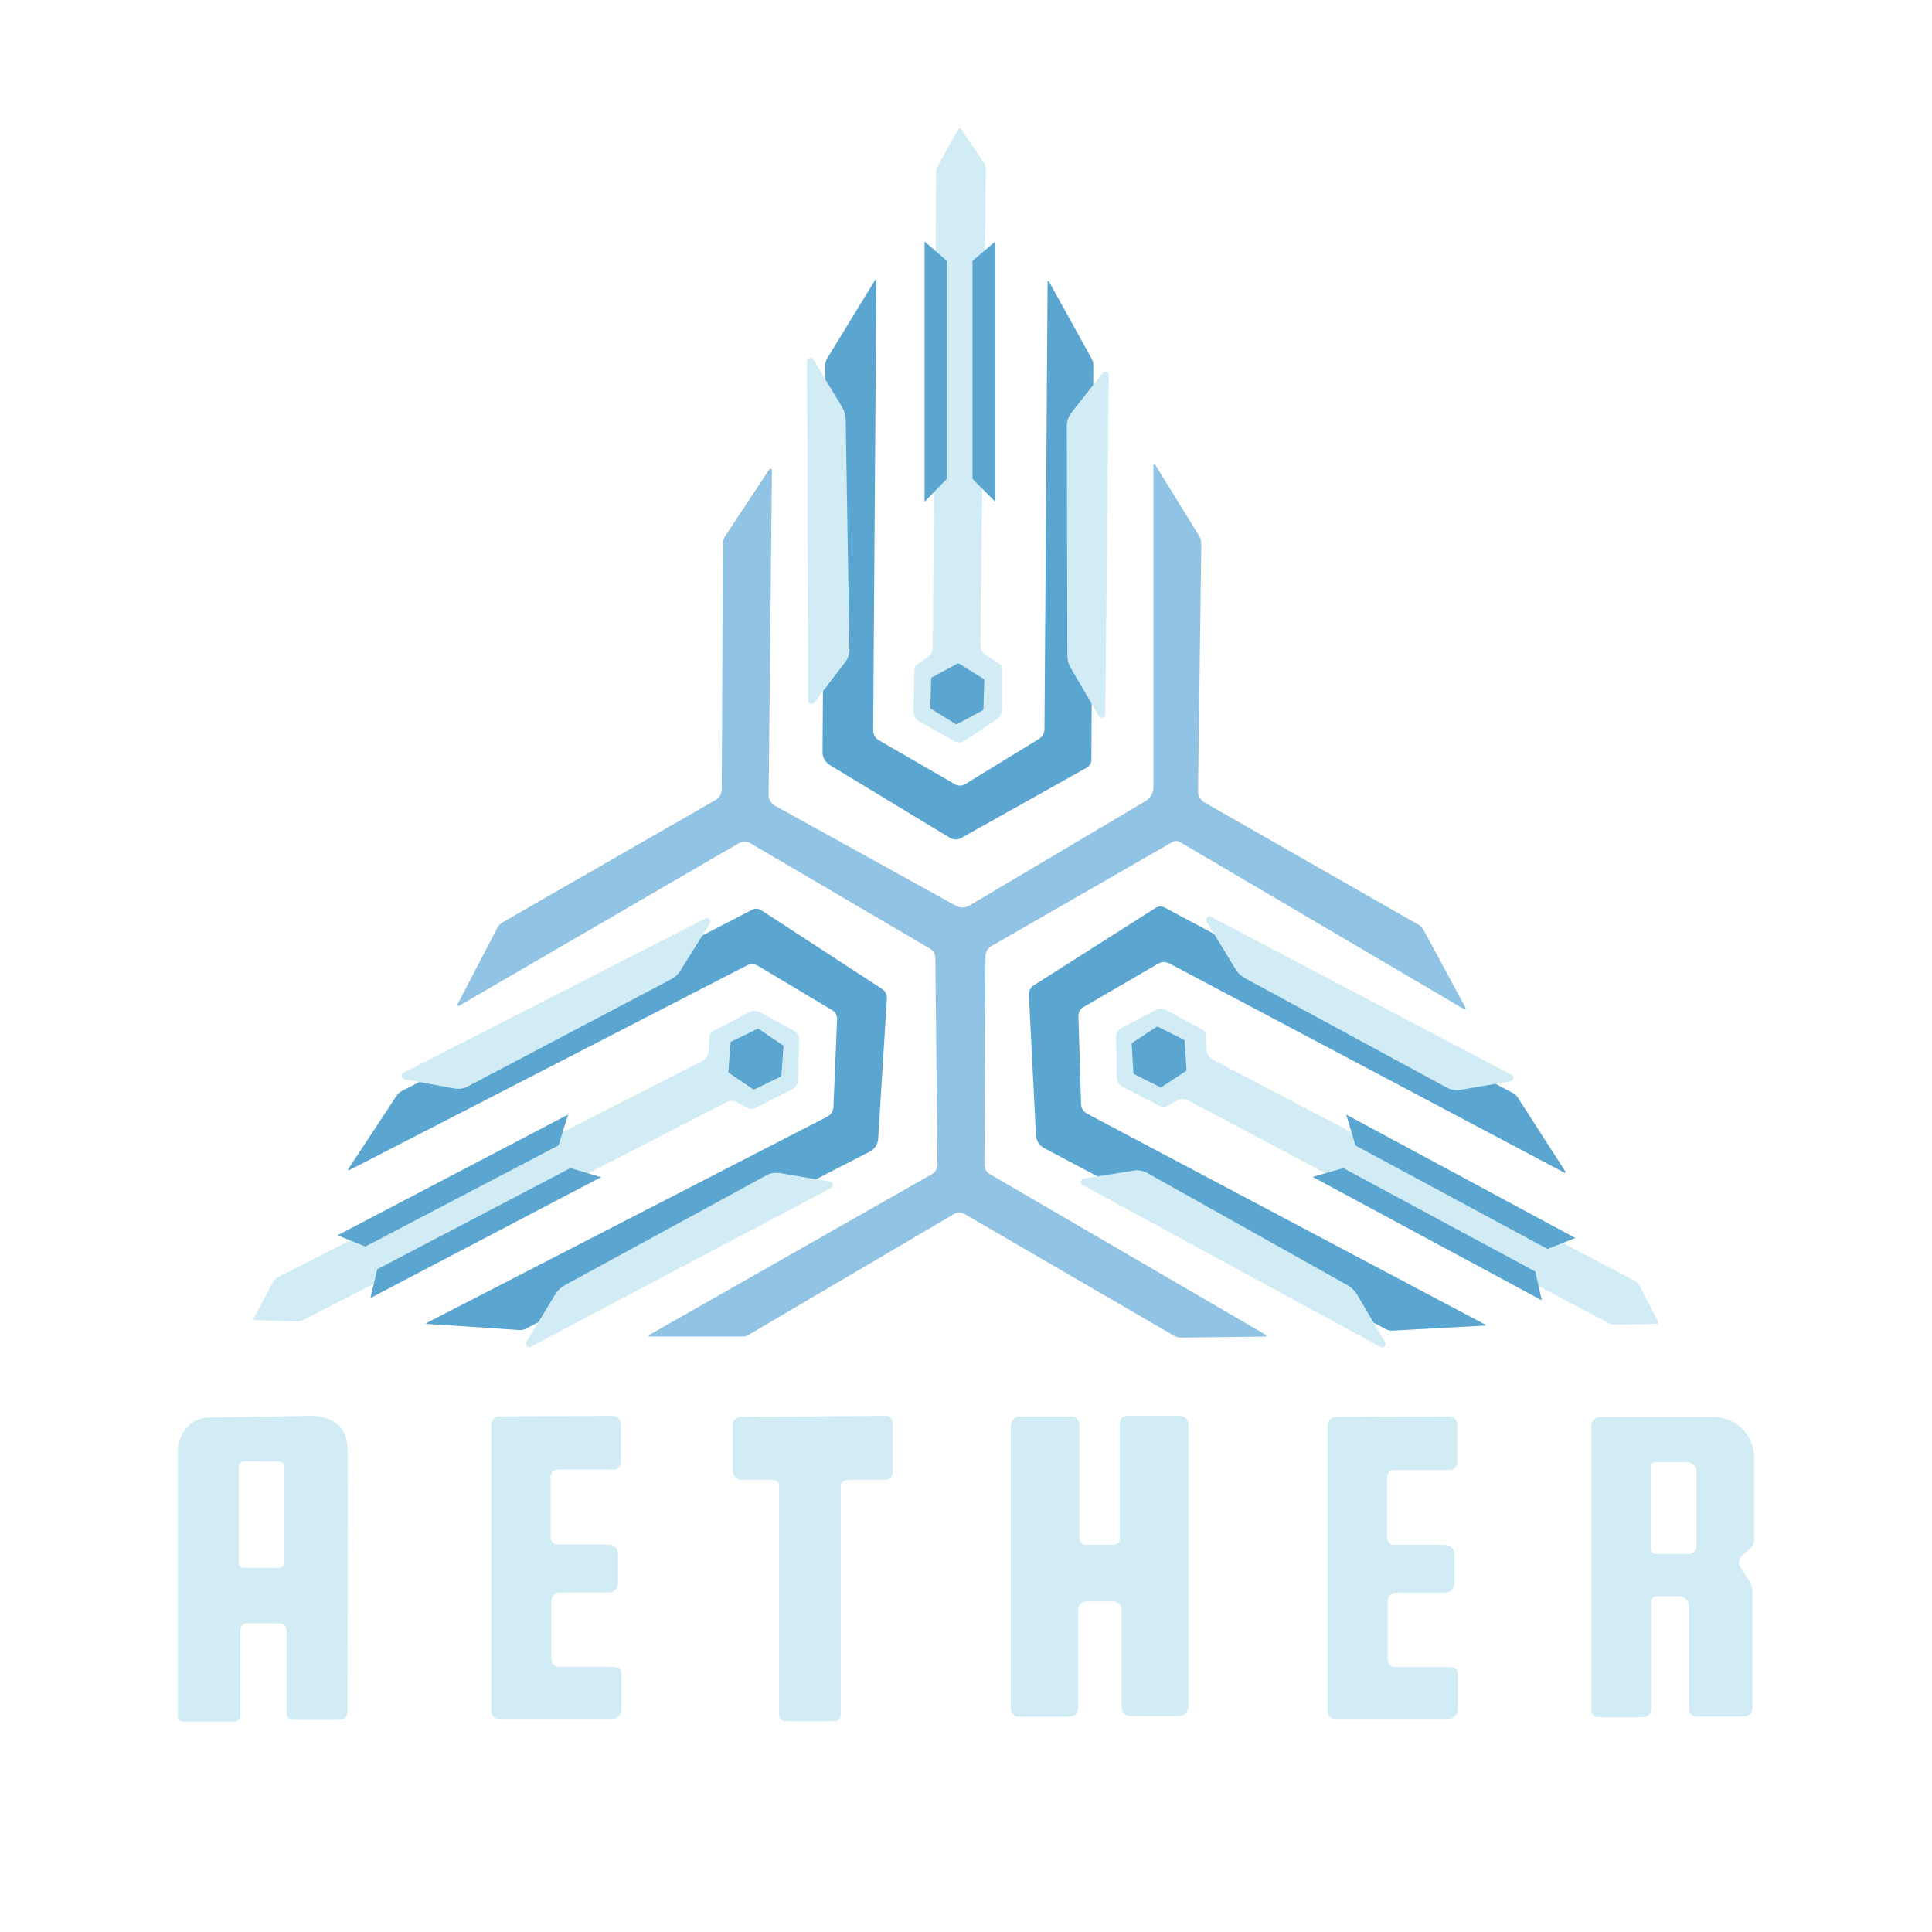 <?xml version="1.0" encoding="utf-8"?>
<!-- Generator: Adobe Illustrator 26.3.1, SVG Export Plug-In . SVG Version: 6.00 Build 0)  -->
<svg version="1.1" id="Layer_1" xmlns="http://www.w3.org/2000/svg" xmlns:xlink="http://www.w3.org/1999/xlink" x="0px" y="0px"
	 viewBox="0 0 576 576" style="enable-background:new 0 0 576 576;" xml:space="preserve">
<style type="text/css">
	.st0{fill:#90C3E4;}
	.st1{fill:#D1ECF5;}
	.st2{fill:#5BA5D1;}
</style>
<g>
	<path class="st0" d="M148.23,276.7l-11.83,22.72c-0.15,0.29,0.17,0.61,0.46,0.44l83.43-48.48c1.05-0.61,2.36-0.61,3.41,0.01
		l53.62,31.47c0.95,0.56,1.53,1.57,1.54,2.66l0.64,61.64c0.01,1.2-0.63,2.32-1.67,2.91l-84.32,47.95c-0.22,0.12-0.13,0.45,0.12,0.45
		h27.74c0.63,0,1.25-0.17,1.79-0.49l61.2-36c1.01-0.59,2.25-0.6,3.26-0.01l62.43,36.28c0.63,0.37,1.35,0.55,2.07,0.54l25.09-0.31
		c0.29,0,0.39-0.39,0.14-0.53l-82.28-47.92c-0.98-0.57-1.59-1.63-1.58-2.76l0.32-62.18c0.01-1.25,0.68-2.41,1.76-3.03l53.99-31.03
		c0.69-0.4,1.53-0.39,2.22,0.01l84.7,49.82c0.28,0.17,0.61-0.15,0.45-0.44l-12.54-23.21c-0.34-0.63-0.85-1.15-1.46-1.5l-63.74-36.42
		c-1.26-0.72-2.03-2.06-2.01-3.51l0.97-73.56c0.01-0.9-0.23-1.78-0.7-2.54l-13.04-21.12c-0.15-0.25-0.53-0.14-0.53,0.15v95.96
		c0,1.72-0.91,3.31-2.38,4.18L288.98,270c-1.22,0.72-2.72,0.74-3.96,0.06l-53.89-29.8c-1.23-0.68-1.98-1.97-1.97-3.37l0.98-96.71
		c0-0.42-0.55-0.59-0.78-0.24l-13.14,19.86c-0.46,0.69-0.7,1.5-0.71,2.34l-0.33,73.17c-0.01,1.33-0.72,2.56-1.88,3.22l-63.43,36.43
		C149.18,275.37,148.6,275.98,148.23,276.7z"/>
	<g>
		<path class="st1" d="M103.57,431.35c-0.34-9.76-10.89-9.24-10.89-9.24l-30.98,0.51c-7.91,0.77-8.68,9.24-8.68,9.24v79.85
			c0,0.85,0.69,1.54,1.53,1.54h15.38c0.95,0,1.72-0.78,1.72-1.73v-25.55c0-1.1,0.89-1.99,1.98-1.99h9.77c1.13,0,2.04,0.92,2.04,2.05
			v24.71c0,1.1,0.89,1.99,1.98,1.99h13.91c1.24,0,2.23-1,2.23-2.25C103.48,498.28,103.88,440.08,103.57,431.35z M84.81,466.02
			c0,0.78-0.63,1.4-1.4,1.4H72.49c-0.74,0-1.34-0.6-1.34-1.34V437.3c0-0.92,0.75-1.66,1.66-1.65l10.53,0.07
			c0.81,0.01,1.46,0.66,1.46,1.47V466.02z"/>
		<path class="st1" d="M146.47,424.76v85.49c0,1.24,0.99,2.24,2.21,2.24h33.79c1.55,0,2.81-1.27,2.81-2.84v-10.68
			c0-1.09-0.88-1.98-1.96-1.98h-16.6c-1.32,0-2.38-1.08-2.38-2.41v-17.3c0-1.38,1.1-2.5,2.47-2.5h14.72c1.5,0,2.72-1.23,2.72-2.75
			v-8.78c0-1.52-1.22-2.75-2.72-2.75h-15.32c-1.13,0-2.04-0.93-2.04-2.07v-18.16c0-1.19,0.95-2.15,2.13-2.15h16.6
			c1.22,0,2.21-1,2.21-2.24v-11.36c0-1.33-1.07-2.41-2.39-2.4l-33.79,0.15C147.57,422.26,146.47,423.38,146.47,424.76z"/>
		<path class="st1" d="M395.83,424.92v85.33c0,1.23,0.99,2.23,2.21,2.23h33.79c1.55,0,2.81-1.27,2.81-2.84V499
			c0-1.09-0.88-1.98-1.96-1.98h-16.6c-1.32,0-2.38-1.08-2.38-2.41v-17.27c0-1.38,1.11-2.49,2.47-2.49h14.72
			c1.5,0,2.72-1.23,2.72-2.75v-8.76c0-1.52-1.22-2.75-2.72-2.75h-15.32c-1.13,0-2.04-0.92-2.04-2.06V440.4
			c0-1.19,0.95-2.15,2.13-2.15h16.6c1.22,0,2.21-1,2.21-2.23v-11.34c0-1.33-1.07-2.41-2.39-2.4l-33.79,0.15
			C396.93,422.43,395.83,423.55,395.83,424.92z"/>
		<path class="st1" d="M218.47,424.7v13.86c0,1.45,1.18,2.62,2.64,2.62h9.28c1.03,0,1.87,0.83,1.87,1.86v68.27
			c0,1.03,0.84,1.86,1.87,1.86h14.72c0.99,0,1.79-0.79,1.79-1.77v-68.18c0-1.12,0.91-2.03,2.04-2.03h11.23
			c1.22,0,2.21-0.98,2.21-2.2v-14.86c0-1.12-0.92-2.03-2.05-2.02l-43.32,0.31C219.49,422.42,218.47,423.45,218.47,424.7z"/>
		<path class="st1" d="M301.36,425.09v84.26c0,1.36,1.11,2.47,2.47,2.47h14.98c1.46,0,2.64-1.18,2.64-2.64v-29.36
			c0-1.32,1.07-2.38,2.38-2.38h8.09c1.36,0,2.47,1.11,2.47,2.47v29.02c0,1.5,1.22,2.72,2.72,2.72h14.3c1.6,0,2.89-1.3,2.89-2.89
			v-84.17c0-1.36-1.11-2.47-2.47-2.47h-15.91c-1.13,0-2.04,0.91-2.04,2.04v34.55c0,1.03-0.84,1.87-1.87,1.87h-8.17
			c-1.13,0-2.04-0.91-2.04-2.04v-33.79c0-1.36-1.11-2.47-2.47-2.47h-15.15C302.62,422.28,301.36,423.53,301.36,425.09z"/>
		<path class="st1" d="M521.86,461.58c0.71-0.64,1.11-1.55,1.11-2.51v-24.54c0-6.67-5.41-12.09-12.09-12.09h-33.87
			c-1.41,0-2.55,1.14-2.55,2.55v84.94c0,1.13,0.91,2.04,2.04,2.04h13.36c1.36,0,2.47-1.1,2.47-2.47v-32c0-0.89,0.72-1.62,1.62-1.62
			h6.55c1.69,0,3.06,1.37,3.06,3.06v30.64c0,1.22,0.99,2.21,2.21,2.21h14.13c1.41,0,2.55-1.14,2.55-2.55v-35.08
			c0-0.88-0.25-1.73-0.72-2.47l-2.87-4.51c-0.68-1.07-0.49-2.47,0.45-3.32L521.86,461.58z M505.79,460.83c0,1.36-1.1,2.47-2.47,2.47
			h-9.62c-0.85,0-1.53-0.69-1.53-1.53v-24.85c0-0.56,0.46-1.02,1.02-1.02h9.7c1.6,0,2.89,1.3,2.89,2.89V460.83z"/>
	</g>
	<g>
		<path class="st1" d="M294.03,195.46l3.95,2.39c0.43,0.26,0.69,0.72,0.69,1.22l0.05,12.47c0,1.17-0.58,2.27-1.56,2.92l-9.6,6.39
			c-0.91,0.61-2.09,0.65-3.04,0.11l-10.51-5.93c-1.03-0.58-1.66-1.68-1.64-2.86l0.23-12.51c0.01-0.66,0.35-1.28,0.89-1.65l3.22-2.18
			c0.86-0.59,1.39-1.56,1.39-2.6l1-142c0-0.6,0.16-1.2,0.46-1.73l6.25-11.15c0.13-0.23,0.46-0.25,0.61-0.03l6.87,10.12
			c0.42,0.61,0.63,1.34,0.63,2.08l-1.62,141.82C292.29,193.61,292.95,194.8,294.03,195.46z"/>
		<path class="st2" d="M325.47,106.95l-12.74-23.02c-0.11-0.19-0.4-0.12-0.4,0.1l-0.94,133.38c-0.01,1.18-0.62,2.26-1.63,2.88
			l-21.99,13.48c-0.94,0.58-2.12,0.59-3.07,0.04l-22.67-13.1c-1.06-0.61-1.71-1.75-1.71-2.98l0.95-134.43
			c0-0.12-0.16-0.17-0.22-0.06l-14.48,23.68c-0.35,0.57-0.53,1.22-0.54,1.89l-0.81,115.38c-0.01,1.6,0.82,3.08,2.18,3.91
			l35.85,21.71c1,0.6,2.24,0.63,3.26,0.06l37.54-21.03c0.81-0.46,1.32-1.32,1.33-2.25l0.58-117.75
			C325.95,108.16,325.79,107.52,325.47,106.95z"/>
		<path class="st2" d="M277.35,210.92l0.27-8.62c0-0.16,0.1-0.31,0.24-0.38l7.6-4.08c0.14-0.08,0.31-0.07,0.45,0.01l7.33,4.54
			c0.14,0.08,0.22,0.24,0.21,0.4l-0.26,8.62c0,0.16-0.1,0.31-0.24,0.38l-7.6,4.08c-0.14,0.08-0.31,0.07-0.45-0.01l-7.33-4.54
			C277.43,211.23,277.35,211.08,277.35,210.92z"/>
		<path class="st1" d="M330.55,111.68l-1.03,101.47c-0.01,0.88-1.43,1.14-1.89,0.35l-8.43-14.4c-0.64-1.09-0.97-2.32-0.98-3.58
			l-0.17-68.57c0-1.39,0.46-2.74,1.32-3.83l9.35-11.91C329.27,110.52,330.56,110.85,330.55,111.68z"/>
		<path class="st1" d="M240.97,209l-0.38-101.48c0-0.88,1.41-1.16,1.88-0.38l8.63,14.28c0.65,1.08,1.01,2.31,1.03,3.57l1.12,68.56
			c0.02,1.39-0.42,2.75-1.27,3.85l-9.19,12.04C242.27,210.15,240.97,209.84,240.97,209z"/>
		<polygon class="st2" points="296.74,71.98 296.74,149.6 289.94,142.79 289.94,77.77 		"/>
		<polygon class="st2" points="275.64,71.98 275.64,149.6 282.28,142.79 282.28,77.77 		"/>
	</g>
	<g>
		<path class="st1" d="M211.27,313.4l0.29-4.61c0.03-0.5,0.32-0.95,0.76-1.18l11.02-5.83c1.04-0.55,2.28-0.54,3.31,0.02l10.12,5.54
			c0.96,0.53,1.55,1.55,1.51,2.65l-0.38,12.06c-0.04,1.18-0.72,2.25-1.78,2.78l-11.19,5.61c-0.59,0.3-1.29,0.29-1.87-0.03
			l-3.42-1.84c-0.92-0.49-2.02-0.5-2.95-0.03L90.43,393.54c-0.54,0.28-1.14,0.41-1.74,0.4l-12.78-0.36
			c-0.27-0.01-0.43-0.29-0.31-0.53l5.78-10.78c0.35-0.65,0.89-1.18,1.55-1.52l126.38-64.37C210.45,315.8,211.19,314.67,211.27,313.4
			z"/>
		<path class="st2" d="M118.28,326.62l-14.48,21.97c-0.12,0.18,0.08,0.41,0.28,0.31l118.59-61.06c1.05-0.54,2.29-0.5,3.3,0.1
			l22.14,13.23c0.95,0.57,1.51,1.6,1.46,2.7l-1.09,26.16c-0.05,1.23-0.76,2.33-1.85,2.89l-119.52,61.54
			c-0.11,0.06-0.07,0.22,0.05,0.23l27.69,1.84c0.66,0.04,1.33-0.09,1.92-0.4l102.59-52.82c1.42-0.73,2.35-2.15,2.45-3.75l2.6-41.83
			c0.07-1.16-0.49-2.28-1.46-2.91l-36.05-23.49c-0.78-0.51-1.78-0.56-2.61-0.13l-104.57,54.12
			C119.14,325.63,118.64,326.08,118.28,326.62z"/>
		<path class="st2" d="M232.71,321l-7.76,3.76c-0.14,0.07-0.32,0.06-0.45-0.03l-7.14-4.84c-0.13-0.09-0.21-0.24-0.2-0.4l0.62-8.6
			c0.01-0.16,0.11-0.3,0.25-0.37l7.76-3.76c0.14-0.07,0.32-0.06,0.45,0.03l7.14,4.84c0.13,0.09,0.21,0.24,0.2,0.4l-0.62,8.6
			C232.95,320.79,232.85,320.93,232.71,321z"/>
		<path class="st1" d="M120.11,319.92l90.37-46.17c0.78-0.4,1.67,0.73,1.19,1.51l-8.84,14.15c-0.67,1.07-1.61,1.94-2.72,2.53
			l-60.66,31.97c-1.23,0.65-2.64,0.86-4.01,0.61l-14.89-2.76C119.68,321.6,119.37,320.3,120.11,319.92z"/>
		<path class="st1" d="M247.89,354.12l-89.72,47.42c-0.78,0.41-1.68-0.71-1.21-1.49l8.65-14.27c0.65-1.08,1.58-1.96,2.69-2.57
			l60.21-32.81c1.22-0.66,2.63-0.9,4-0.66l14.93,2.55C248.31,352.43,248.63,353.73,247.89,354.12z"/>
		<polygon class="st2" points="100.63,368.29 169.39,332.28 166.52,341.47 108.92,371.64 		"/>
		<polygon class="st2" points="110.43,386.99 179.18,350.97 170.07,348.25 112.47,378.42 		"/>
	</g>
	<g>
		<path class="st1" d="M359.7,312.92l-0.23-4.62c-0.03-0.5-0.31-0.95-0.75-1.19l-10.95-5.96c-1.03-0.56-2.27-0.57-3.31-0.01
			l-10.18,5.42c-0.97,0.52-1.56,1.53-1.54,2.63l0.24,12.06c0.02,1.18,0.69,2.25,1.74,2.8l11.12,5.74c0.59,0.3,1.29,0.3,1.87,0
			l3.44-1.8c0.93-0.48,2.03-0.48,2.95,0.01l125.48,66.48c0.53,0.28,1.13,0.43,1.74,0.42l12.78-0.21c0.27,0,0.44-0.29,0.31-0.53
			l-5.65-10.85c-0.34-0.66-0.88-1.19-1.53-1.54l-125.62-65.84C360.49,315.33,359.76,314.19,359.7,312.92z"/>
		<path class="st2" d="M452.52,327.23l14.23,22.13c0.12,0.18-0.09,0.41-0.28,0.3l-117.86-62.44c-1.04-0.55-2.29-0.53-3.3,0.07
			l-22.3,12.97c-0.95,0.55-1.53,1.59-1.49,2.69l0.78,26.17c0.04,1.23,0.73,2.34,1.81,2.91l118.79,62.93
			c0.11,0.06,0.07,0.22-0.05,0.23l-27.71,1.52c-0.67,0.04-1.33-0.11-1.92-0.42l-101.96-54.02c-1.41-0.75-2.32-2.18-2.4-3.78
			l-2.11-41.86c-0.06-1.16,0.51-2.27,1.5-2.9l36.32-23.07c0.79-0.5,1.78-0.54,2.61-0.1l103.93,55.34
			C451.68,326.23,452.17,326.68,452.52,327.23z"/>
		<path class="st2" d="M338.17,320.27l7.71,3.85c0.14,0.07,0.31,0.06,0.45-0.03l7.19-4.75c0.13-0.09,0.21-0.24,0.2-0.4l-0.52-8.61
			c-0.01-0.16-0.1-0.3-0.25-0.37l-7.71-3.85c-0.14-0.07-0.31-0.06-0.45,0.03l-7.19,4.75c-0.13,0.09-0.21,0.24-0.2,0.4l0.52,8.61
			C337.93,320.05,338.03,320.19,338.17,320.27z"/>
		<path class="st1" d="M450.77,320.51l-89.82-47.22c-0.78-0.41-1.68,0.71-1.21,1.5l8.68,14.25c0.66,1.08,1.58,1.96,2.69,2.56
			l60.28,32.68c1.22,0.66,2.63,0.89,4,0.66l14.92-2.59C451.19,322.19,451.51,320.89,450.77,320.51z"/>
		<path class="st1" d="M322.6,353.2l89.16,48.47c0.77,0.42,1.69-0.69,1.23-1.48l-8.48-14.37c-0.64-1.08-1.56-1.98-2.66-2.6
			l-59.82-33.51c-1.21-0.68-2.62-0.93-3.99-0.71l-14.95,2.38C322.21,351.52,321.87,352.81,322.6,353.2z"/>
		<polygon class="st2" points="469.68,369.1 401.35,332.29 404.12,341.51 461.36,372.35 		"/>
		<polygon class="st2" points="459.67,387.68 391.34,350.87 400.49,348.25 457.73,379.09 		"/>
	</g>
</g>
</svg>
